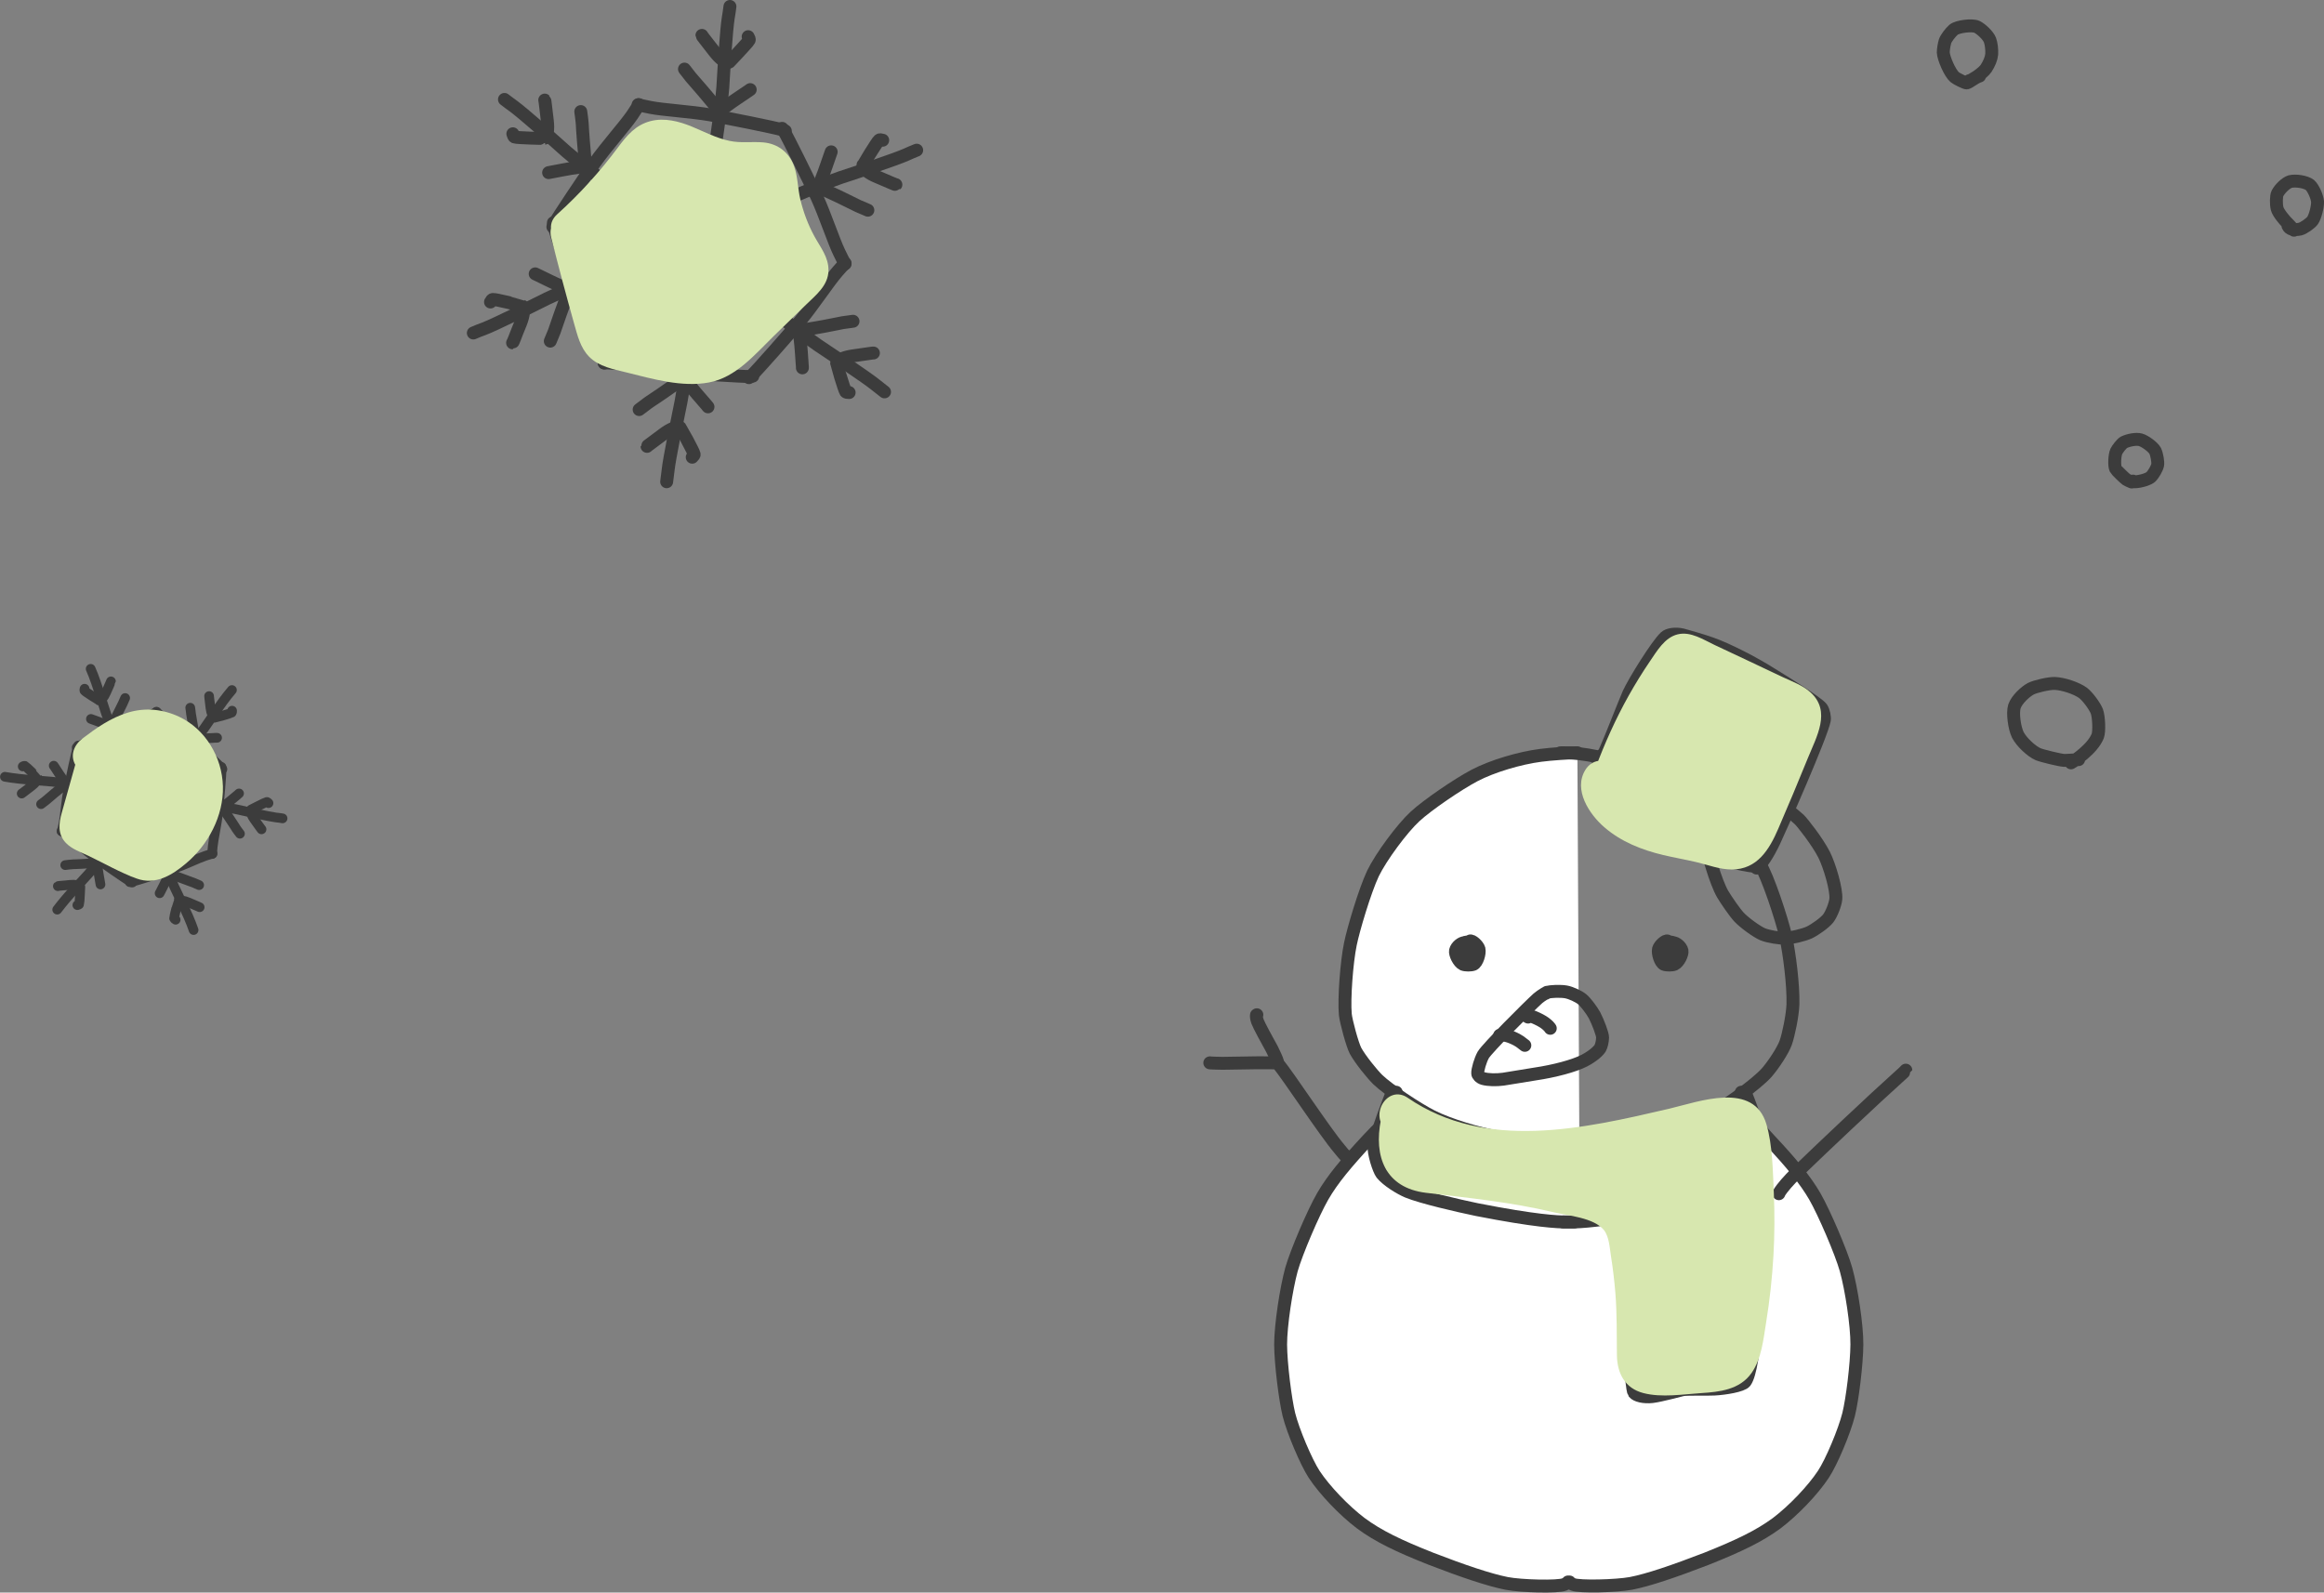 <?xml version="1.0" encoding="UTF-8"?><svg xmlns="http://www.w3.org/2000/svg" viewBox="0 0 179.95 123.34"><rect x="0" y="0" width="179.95" height="123.34" fill="#808080" stroke="none"/><defs><style>.d,.e{fill:none;}.d,.e,.f{stroke:#3c3c3c;stroke-linecap:round;stroke-linejoin:round;}.e{stroke-width:.75px;}.g{fill:#d7e7af;}.h{isolation:isolate;}.f{fill:#fff;}.i{mix-blend-mode:multiply;}</style></defs><g class="h"><g id="b"><g id="c"><g><path class="d" d="M160.95,58.83c-.26,.02-.98,.07-1.14,.06-.31-.02-1.66-.34-2-.48-.5-.22-1.27-.92-1.57-1.5-.26-.53-.42-1.7-.26-2.2,.18-.53,.84-1.14,1.27-1.37,.35-.18,1.38-.42,1.84-.41,.66,.02,1.71,.37,2.21,.74,.36,.28,.91,1.03,1.06,1.42,.16,.43,.2,1.57,.07,1.91-.4,1.01-1.82,1.94-2.07,2.08"/><path class="d" d="M165.06,37.33c-.21-.09-.35-.15-.42-.2-.14-.1-.78-.72-.82-.81-.13-.26-.08-1.07,.05-1.36,.09-.19,.43-.62,.58-.7,.37-.18,.95-.29,1.29-.2,.37,.11,.98,.56,1.14,.86,.13,.27,.23,.86,.19,1.09-.05,.26-.33,.74-.53,.93-.38,.32-1.5,.46-1.38,.32"/><path class="d" d="M153.28,5.89c-.33,.09-.78,.48-.98,.53-.12,.03-.84-.35-.94-.44-.38-.32-.87-1.48-.89-1.91,0-.24,.06-.61,.14-.88,.08-.23,.4-.66,.66-.89,.28-.24,1.43-.4,1.81-.22,.37,.19,.87,.68,1,1.01,.11,.29,.16,.75,.14,1.11-.03,.33-.19,.72-.43,1.09-.31,.45-1.19,.95-1.28,.96h-.03"/><path class="d" d="M177.63,17.83c-.27-.3-.46-.5-.56-.6-.16-.16-.66-.73-.75-1.08-.08-.32-.08-.97,.03-1.18,.2-.37,.65-.81,.99-.91,.43-.1,1.2,.02,1.51,.26,.26,.22,.57,.91,.6,1.3,.02,.37-.18,1.16-.38,1.45-.16,.23-.71,.61-.96,.67-.52,.11-.85,0-.95-.25"/></g><g><g><path class="f" d="M136.18,89.36c.21-.23,.23-.56,.07-1.19-.13-.48-.33-1.14-.3-1.15,0,0,.49,.65,1.13,1.32,1.58,1.68,2.69,3.02,3.44,4.31,.74,1.29,2.05,4.35,2.42,5.67,.42,1.5,.85,4.33,.84,5.81-.01,1.51-.35,4.26-.64,5.42-.32,1.28-1.32,3.68-1.96,4.64-.8,1.21-2.29,2.78-3.61,3.78-1.36,1-2.93,1.75-5.43,2.75-2.49,.96-4.54,1.66-5.86,1.91-1.12,.21-3.99,.28-4.47,.08-.05-.02-.19-.09-.4-.19h.12c-.21,.1-.35,.17-.4,.19-.48,.21-3.35,.14-4.47-.08-1.32-.26-3.38-.95-5.86-1.91-2.5-.99-4.08-1.75-5.43-2.75-1.32-1-2.81-2.57-3.61-3.78-.63-.97-1.64-3.36-1.96-4.64-.28-1.15-.63-3.91-.64-5.42,0-1.49,.43-4.31,.84-5.81,.37-1.31,1.68-4.39,2.42-5.67,.76-1.31,1.79-2.55,3.51-4.4,.48-.51,.86-.92,.91-.88,.14,.13-.02,.78-.23,1.1"/><path class="f" d="M122.29,88.38c-.22,.09-.84,.33-.91,.33-.06,0-.18-.22-.42-.25-.07-.01-3.34-.2-5.16-.44-1.17-.18-3.58-.88-4.92-1.56-1.11-.56-3.35-2.04-4.19-2.84-.45-.44-1.37-1.58-1.73-2.24-.26-.51-.73-2.26-.79-2.81-.11-1.21,.1-4.05,.39-5.45,.23-1.14,1.12-4.13,1.75-5.47,.63-1.3,2.26-3.5,3.26-4.42,.98-.9,3.31-2.49,4.62-3.18,1.36-.71,3.47-1.34,5.1-1.55,.81-.11,2.3-.2,2.67-.2,.05,0,.11,0,.18,0"/><path class="d" d="M120.33,88.37c.24-.02,.89-.06,1-.03,.12,.04,.21,.18,.34,.21,.1,.02,.38-.12,.65-.12,1.43-.03,4.4-.33,5.42-.52,1.3-.24,3.57-1.03,4.89-1.74,1.1-.6,3.34-2.18,4.16-3.09,.52-.59,1.27-1.73,1.48-2.32,.21-.59,.53-2.1,.56-2.98,.04-1.46-.27-3.95-.57-5.3-.29-1.27-1.39-4.64-1.98-5.54-.04-.06-.14,.12-.26,.29"/><path class="d" d="M124.12,58.46c-.15,.06-.23,.1-.22,.13,0,.07,.25,.12,.18,.11-.61-.15-1.57-.35-2.6-.39-.44-.01-.57-.02-.67,0"/><path class="d" d="M113.92,73.22l-.1-.34c.15-.08,.62,.33,.7,.62,.08,.33-.14,1.05-.42,1.18-.2,.08-.62,.08-.82,0-.34-.16-.63-.81-.58-1.05,.08-.34,.48-.63,.7-.62,.25,.03,.77,.49,.79,.88,.01,.37-.39,.56-.56,.48-.26-.14-.54-.92-.39-1.23,.12-.22,.5-.23,.66-.07,.2,.22,.34,.8,.22,1.03-.12,.21-.58,.23-.81,.04-.12-.1-.28-.45-.3-.65-.03-.32,.39-.57,.52-.48,.07,.05,.08,.14,.06,.24"/><path class="d" d="M129.02,73.22l.1-.34c-.15-.08-.62,.33-.7,.62-.08,.33,.14,1.05,.42,1.18,.2,.08,.62,.08,.82,0,.34-.16,.63-.81,.58-1.05-.08-.34-.48-.63-.7-.62-.25,.03-.77,.49-.79,.88-.01,.37,.39,.56,.56,.48,.26-.14,.53-.92,.39-1.23-.12-.22-.5-.23-.66-.07-.2,.22-.34,.8-.22,1.03,.12,.21,.58,.23,.81,.04,.12-.1,.28-.45,.3-.65,.02-.32-.39-.57-.52-.48-.07,.05-.08,.14-.06,.24"/><path class="d" d="M108.11,84.59c-.18,.06-.3,.11-.35,.15-.05,.04-1.32,3.45-1.37,3.93-.05,.66,.38,1.94,.6,2.23,.43,.53,1.41,1.13,2,1.38,1.1,.45,3.87,1.09,5.36,1.4,4.59,.9,6.27,.96,6.92,.96,.27,0,.62,0,.63,0"/><path class="d" d="M134.83,84.59c.18,.06,.3,.11,.35,.15,.05,.04,1.32,3.45,1.37,3.93,.05,.66-.38,1.94-.6,2.23-.43,.53-1.41,1.13-2,1.38-1.1,.45-3.87,1.09-5.36,1.4-4.6,.9-6.27,.96-6.92,.96-.27,0-.62,0-.63,0"/><path class="d" d="M119.69,76.93s.06-.04,.09-.06c.27-.11,1.09-.12,1.48-.05,.38,.07,.97,.34,1.25,.57,.28,.23,.75,.87,.95,1.23,.29,.56,.63,1.47,.63,1.73-.01,.31-.08,.63-.19,.83-.11,.19-.53,.6-1.22,.96-.79,.41-2.33,.82-3.83,1.04-1,.15-2.25,.38-2.46,.4-.53,.07-1.15,.06-1.55-.05-.27-.08-.42-.29-.42-.39-.02-.28,.21-1.05,.43-1.44,.3-.52,3.55-3.77,4.23-4.38,.11-.1,.36-.27,.51-.36,.05-.03,.19-.1,.19-.11"/><path class="d" d="M116.12,80.18s.08-.01,.1-.01c.45-.08,1.28,.36,1.47,.5,.07,.05,.19,.14,.38,.29"/><path class="d" d="M118.32,78.77l-.14-.09c.1-.17,1.09,.29,1.43,.54,.27,.2,.38,.34,.43,.42"/><path class="d" d="M125.73,94.35c-.02,.08-.04,.16-.05,.25-.11,1.29,.24,7.44,.57,11.22,.02,.27,.15,1.87,.27,2.04,.17,.22,.75,.38,1.43,.3,.7-.09,2.17-.5,2.34-.53,.37-.07,1.95-.02,2.45-.05,.81-.04,2.16-.26,2.39-.56,.41-.56,.68-2.5,.85-4.88,.12-1.87,.38-6.09,.36-6.67-.04-.68-.13-2.17-.17-2.98-.03-.45-.04-.79-.06-1.34,0-.17-.01-.37-.01-.39"/><path class="d" d="M124.3,60.91c-.01,.06-.02,.1-.02,.11-.02,.24,1.23,1.63,2.65,2.68,1.11,.82,3.76,1.88,5.22,2.45,1.16,.44,3.51,1.06,3.96,.91,.28-.11,.77-.87,1.25-1.87,.63-1.34,3.65-8.19,3.9-9.42,.04-.21-.05-.71-.21-.93-.34-.44-2.89-2.02-3.87-2.62-1.46-.93-3.49-1.95-4.65-2.36-.61-.22-1.83-.58-2.26-.69-.56-.13-1.11-.03-1.32,.17-.65,.6-2.41,3.44-2.84,4.38-.32,.71-1.87,4.77-2.19,5.21-.23,.31-.39,.68-.33,.94,.03,.13,.31,.55,.51,.85,.06,.09,.12,.2,.19,.33"/><path class="d" d="M132.18,65.31c-.02,.09-.03,.15-.03,.21,.02,.37,.68,2.76,1.24,3.73,.28,.47,.95,1.44,1.26,1.77,.39,.42,1.33,1.11,1.82,1.33,.49,.2,1.32,.32,1.78,.31,.47-.02,1.43-.25,1.84-.44,.46-.22,1.2-.75,1.47-1.09,.26-.34,.55-1.09,.59-1.5,.07-.71-.48-2.59-.91-3.44-.53-1.04-1.69-2.5-1.92-2.72-.26-.24-.64-.55-.77-.63-.02-.01-.03-.02-.04-.03"/><path class="d" d="M104.35,89.57h-.1c-.08-.02-.39-.41-.52-.57-1.18-1.39-3.88-5.53-4.79-6.65-.07-.08-2.72-.03-4.26,0-.32,0-.81-.02-.99-.03,0,0-.03-.01-.02-.01"/><path class="d" d="M97.32,78.59l-.03,.02c-.02,.1,0,.27,.08,.5,.12,.32,.75,1.48,1.12,2.14,.19,.37,.39,.83,.41,.92"/><path class="d" d="M137.74,92.45s0-.02,0-.03c.24-.42,.81-1.05,1.29-1.52,2.24-2.17,6.18-5.88,7.89-7.41,.41-.37,.65-.59,.65-.61"/></g><g class="i"><path class="g" d="M124.98,59.94c1.16-3.16,2.75-6.15,4.72-8.88,.16-.22,.35-.46,.62-.5,.2-.03,.41,.06,.59,.15l7.54,3.55c.49,.23,1.04,.54,1.13,1.08,.05,.29-.06,.59-.17,.86-1.03,2.61-2.1,5.2-3.22,7.78-.3,.69-.66,1.43-1.35,1.73-.69,.3-1.49,.04-2.21-.17-1.59-.45-3.25-.63-4.82-1.16s-3.09-1.51-3.74-3.03c-.14-.32-.22-.72,.02-.97"/><path class="g" d="M126.42,60.34c.93-2.51,2.15-4.9,3.61-7.14,.18-.27,.36-.54,.55-.81,.08-.11,.18-.22,.24-.34l.08-.11c.27-.32,.01-.3-.76,.07,.09,.15,.67,.31,.84,.39l1.12,.53,4.05,1.91c.6,.28,1.23,.54,1.81,.86,.79,.43-.18-.28,.13-.32-.06,0-.32,.87-.37,.98-.54,1.35-1.08,2.7-1.64,4.04-.5,1.19-.9,2.56-1.61,3.64-.22,.33-.33,.33-.72,.25-.63-.12-1.25-.34-1.88-.48-1.42-.32-2.94-.5-4.28-1.11-.5-.23-.99-.51-1.39-.89-.18-.17-.35-.34-.49-.54-.06-.09-.11-.19-.18-.28-.27-.37,.06-.25-.18,.14,1.02-1.64-1.57-3.15-2.59-1.51-.96,1.54,.3,3.45,1.48,4.46,1.3,1.12,2.88,1.74,4.54,2.14,.85,.2,1.72,.35,2.57,.55,.9,.21,1.8,.57,2.74,.57,1.98,0,2.91-1.55,3.6-3.15,.79-1.82,1.55-3.65,2.3-5.49,.66-1.63,1.82-3.6,.21-5.07-.6-.55-1.41-.84-2.14-1.18l-2.79-1.32-2.51-1.18c-.87-.41-1.85-1.07-2.86-.82s-1.6,1.29-2.16,2.11-1.12,1.73-1.62,2.62c-1.02,1.82-1.88,3.74-2.61,5.7-.28,.76,.31,1.64,1.05,1.85,.84,.23,1.56-.29,1.85-1.05h0Z"/></g><g class="i"><path class="g" d="M108.38,87.11c-.24,1.08-.35,2.38,.46,3.15,.59,.56,1.47,.63,2.28,.69,4.02,.3,8.01,1.01,11.89,2.1,.81,.23,1.67,.5,2.23,1.13,.54,.61,.72,1.45,.86,2.25,.48,2.76,.68,5.56,.59,8.36-.01,.44-.02,.92,.25,1.26,.34,.43,.97,.46,1.52,.45,1.24-.02,2.48-.07,3.72-.15,.66-.04,1.37-.11,1.88-.53,.55-.45,.74-1.2,.88-1.89,1.06-5.2,1.23-10.59,.51-15.85-.06-.4-.13-.83-.39-1.14-.51-.61-1.45-.51-2.23-.35-4.14,.87-8.24,2.08-12.46,2.43-4.22,.35-8.69-.26-12.15-2.71"/><path class="g" d="M106.93,86.71c-.58,2.86,.34,5.29,3.49,5.67,3.32,.4,6.58,.72,9.85,1.5,1.13,.27,3.14,.42,3.92,1.38,.41,.51,.45,1.4,.55,2.03,.15,.94,.26,1.89,.34,2.84,.13,1.61,.1,3.21,.12,4.83,.02,1.4,.62,2.56,2.05,2.93s3.08,.09,4.49,0,2.97-.26,3.88-1.55c.78-1.11,.92-2.6,1.13-3.9,.28-1.72,.47-3.46,.57-5.2,.09-1.61,.1-3.22,.03-4.83-.08-1.71-.09-3.68-.57-5.33-.99-3.37-5.21-1.76-7.55-1.21-6.62,1.54-14.18,3.3-20.23-.85-1.6-1.09-3.1,1.5-1.51,2.59,4.17,2.86,9.4,3.37,14.31,2.77,2.78-.34,5.51-.97,8.24-1.61,.69-.16,1.38-.32,2.07-.47,.26-.06,1.51-.53,1.79-.32s.21,1.2,.25,1.55c.08,.8,.15,1.6,.19,2.41,.16,2.92,.06,5.86-.33,8.75-.1,.72-.22,1.43-.35,2.14-.09,.46-.12,1.31-.42,1.71-.54,.7-3.01,.43-3.81,.45-.3,0-.63,.04-.93,.02-.64-.04-.18,.21-.28-.05-.19-.48,.02-1.49,.02-2.03-.02-1.4-.11-2.8-.27-4.19-.28-2.37-.43-5.23-2.8-6.49-1.24-.66-2.72-.93-4.07-1.25-1.57-.37-3.15-.69-4.74-.93s-3.3-.45-4.96-.59c-.4-.03-1.25,0-1.52-.35-.31-.4-.11-1.17-.02-1.61,.39-1.88-2.51-2.69-2.89-.8h0Z"/></g></g><g><g><path class="e" d="M7.02,51.8c.07,.18,.12,.29,.2,.48,.21,.51,.72,2.13,1,3,.49,1.46,2.31,5.69,2.61,6.54,.06,.18,.15,.43,.18,.51l-.02-.06"/><path class="e" d="M17.96,53.44c-.12,.15-.2,.25-.33,.4-.35,.42-1.31,1.82-1.83,2.58-.89,1.25-3.87,4.76-4.41,5.5-.11,.15-.27,.37-.32,.44l.03-.05"/><path class="e" d="M21.88,63.38c-.19-.03-.31-.05-.52-.07-.55-.07-2.2-.44-3.1-.64-1.51-.31-6.08-.84-6.97-1.01-.19-.04-.45-.09-.53-.1h.06"/><path class="e" d="M.38,60.16c.19,.03,.31,.05,.51,.08,.54,.09,2.23,.23,3.15,.3,1.53,.14,6.06,.97,6.96,1.07,.19,.02,.46,.05,.54,.06h-.06"/><path class="e" d="M4.43,70.45c.12-.15,.2-.25,.32-.41,.33-.44,1.48-1.69,2.1-2.36,1.02-1.15,3.77-4.85,4.36-5.53,.12-.14,.3-.35,.35-.41l-.04,.05"/><path class="e" d="M14.99,72.03c-.07-.18-.11-.29-.18-.49-.19-.52-.92-2.05-1.32-2.87-.64-1.4-2.19-5.74-2.56-6.56-.08-.17-.19-.42-.22-.5l.03,.06"/><path class="e" d="M5.94,57.89s.05-.04,.09-.07c.38-.22,2.29-1.12,3.03-1.45,.85-.37,2.02-.73,2.56-.98,.12-.06,.39-.19,.44-.21,.02-.01,.05-.02,.07-.04"/><path class="e" d="M17.22,59.57s-.03-.05-.06-.09c-.3-.32-1.87-1.74-2.47-2.28-.7-.61-1.71-1.29-2.16-1.69-.1-.09-.32-.29-.36-.33-.02-.02-.04-.04-.06-.06"/><path class="e" d="M17.15,59.4s.01,.06,.01,.11c0,.43-.18,2.54-.26,3.35-.1,.92-.37,2.11-.43,2.71-.01,.13-.04,.43-.04,.49,0,.02,0,.05,0,.08"/><path class="e" d="M6.06,57.74s-.03,.05-.04,.1c-.13,.42-.57,2.48-.73,3.28-.17,.91-.26,2.13-.38,2.71-.03,.13-.09,.43-.11,.48,0,.02-.01,.05-.02,.08"/><path class="e" d="M10.24,68.35s-.06-.02-.1-.04c-.38-.22-2.11-1.43-2.78-1.9-.75-.55-1.64-1.38-2.13-1.73-.11-.08-.36-.25-.4-.28-.02-.01-.04-.03-.07-.04"/><path class="e" d="M10.05,68.32s.06,0,.11-.01c.42-.1,2.44-.75,3.21-1,.88-.31,1.97-.84,2.54-1.03,.13-.04,.42-.13,.47-.15,.02,0,.05-.01,.08-.02"/><path class="e" d="M7.57,59.45l.03-.02c0,.13,0,.24-.04,.52-.12,.93-.34,2.81-.45,3.23-.04,.15-.16,.49-.16,.49"/><path class="e" d="M15.2,60.59l-.03-.03c-.04,.12-.07,.23-.11,.51-.16,.93-.49,2.79-.51,3.22,0,.16,0,.52,0,.52"/><path class="e" d="M14.98,60.02v.04c-.12-.06-.21-.12-.43-.29-.74-.57-2.26-1.7-2.57-2-.11-.11-.35-.38-.35-.38"/><path class="e" d="M7.95,58.97v.04c.11-.02,.23-.05,.49-.15,.88-.33,2.66-.97,3.04-1.17,.14-.07,.44-.27,.44-.27"/><path class="e" d="M10.78,66.16l-.03-.02c.11-.07,.21-.12,.47-.23,.87-.36,2.61-1.11,3.02-1.22,.15-.04,.51-.11,.5-.11"/><path class="e" d="M10.17,66.06h.04c-.08-.11-.16-.18-.38-.36-.72-.6-2.17-1.82-2.53-2.05-.13-.08-.45-.25-.45-.25"/><path class="e" d="M9.04,60.25c0,.06,0,.12,0,.16-.01,.41-.08,.97-.14,1.33-.11,.59-.18,.92-.23,1.04-.02,.05-.06,.12-.11,.22"/><path class="e" d="M13.56,60.92c-.02,.06-.03,.11-.05,.16-.11,.4-.21,.95-.25,1.31-.07,.6-.1,.93-.09,1.06,0,.06,.02,.13,.05,.24"/><path class="e" d="M13.55,60.9c-.05-.03-.1-.06-.14-.08-.35-.22-.8-.56-1.08-.79-.46-.39-.7-.62-.79-.72-.03-.04-.08-.11-.13-.21"/><path class="e" d="M9.06,60.23c.06-.01,.11-.03,.16-.04,.4-.1,.93-.3,1.26-.44,.55-.24,.85-.38,.96-.46,.05-.03,.11-.08,.18-.16"/><path class="e" d="M10.73,64.48c.05-.03,.1-.06,.14-.08,.36-.19,.88-.41,1.22-.54,.57-.2,.89-.3,1.02-.32,.05,0,.14-.01,.24,0"/><path class="e" d="M10.71,64.48s-.08-.08-.11-.12c-.29-.29-.72-.65-1.01-.87-.48-.36-.76-.55-.88-.61-.05-.02-.13-.05-.23-.08"/><path class="e" d="M4.16,59.3s.05,.07,.07,.1c.19,.28,.41,.65,.7,1.04,.05,.06,.09,.12,.14,.19"/><path class="e" d="M18.51,61.45s-.07,.05-.09,.08c-.26,.21-.58,.5-.97,.79-.06,.05-.13,.09-.19,.14"/><path class="e" d="M16.81,57.14s-.08,0-.12,0c-.33,.02-.76,.03-1.25,.09-.08,0-.15,.02-.23,.03"/><path class="e" d="M7.04,55.68s.08,.03,.11,.04c.31,.12,.72,.25,1.17,.45,.07,.03,.14,.06,.21,.09"/><path class="e" d="M12.36,69.18s.04-.08,.06-.11c.15-.3,.36-.68,.55-1.13,.03-.07,.06-.14,.09-.21"/><path class="e" d="M7.78,68.5s-.01-.08-.02-.12c-.05-.33-.14-.75-.2-1.24,0-.08-.02-.15-.03-.23"/><path class="e" d="M5.04,60.75s-.08,.08-.1,.1c-.06,.05-.61,.47-1.11,.91-.13,.11-.22,.19-.27,.23-.06,.04-.18,.14-.38,.29"/><path class="e" d="M17.24,62.57c.03,.06,.05,.1,.07,.13,.04,.06,.44,.63,.8,1.19,.09,.14,.15,.24,.19,.3,.04,.06,.13,.19,.28,.38"/><path class="e" d="M15.12,57.19c-.02-.06-.03-.11-.04-.14-.01-.08-.11-.76-.23-1.42-.03-.17-.05-.28-.06-.35,0-.07-.03-.23-.06-.47"/><path class="e" d="M8.64,56.22c.04-.06,.06-.1,.07-.12,.03-.07,.33-.7,.63-1.29,.08-.15,.13-.26,.16-.32,.03-.06,.09-.21,.19-.43"/><path class="e" d="M13.17,67.69c.07,.02,.11,.03,.14,.04,.07,.03,.71,.29,1.34,.51,.16,.06,.27,.1,.33,.12,.07,.03,.21,.09,.44,.19"/><path class="e" d="M7.44,66.84c-.07,0-.12,0-.14,0-.08,0-.77,.07-1.43,.09-.17,0-.29,.01-.35,.02-.07,0-.23,.02-.47,.05"/><path class="e" d="M6.55,53.34c-.02,.08-.03,.13,0,.16,.07,.09,1.11,.74,1.12,.75,.15,.05,.39-.27,.54-.61,.07-.17,.23-.5,.3-.68,.06-.13,.08-.18,.08-.19"/><path class="e" d="M17.97,55.04c0,.09,0,.14-.04,.16-.09,.06-1.28,.39-1.29,.39-.16,0-.29-.37-.34-.74-.02-.18-.07-.55-.09-.74-.02-.14-.02-.2-.02-.2"/><path class="e" d="M20.79,62.2c-.06-.06-.1-.1-.14-.09-.11,.02-1.2,.59-1.21,.59-.12,.1,.04,.47,.26,.77,.11,.15,.33,.45,.43,.6,.08,.11,.12,.16,.12,.16"/><path class="e" d="M1.76,59.36c.07-.04,.12-.06,.16-.05,.1,.05,.98,.91,.98,.92,.08,.13-.17,.44-.47,.66-.15,.11-.44,.33-.59,.45-.11,.08-.16,.12-.16,.12"/><path class="e" d="M5.99,70.1c.08-.02,.13-.04,.14-.07,.04-.1,.09-1.33,.09-1.34-.03-.15-.42-.2-.8-.16-.18,.02-.55,.06-.74,.07-.14,.01-.19,.02-.2,.03"/><path class="e" d="M13.6,71.23c-.07-.04-.11-.08-.12-.11,0-.11,.3-1.3,.31-1.31,.07-.14,.47-.07,.81,.08,.17,.07,.51,.21,.68,.29,.13,.05,.18,.08,.18,.08"/></g><g class="i"><path class="g" d="M7.31,59.51l-1.19,4.23c-.03,.11-.06,.24-.03,.35,.05,.17,.22,.26,.38,.34l4.16,2c.28,.13,.57,.27,.88,.29,.43,.02,.83-.19,1.18-.43,1.85-1.22,3.19-3.34,3.06-5.55-.13-2.21-2-4.3-4.22-4.3-1.65,0-3.09,1.05-4.41,2.05"/><path class="g" d="M5.86,59.11l-1.08,3.85c-.23,.81-.32,1.64,.31,2.31,.47,.5,1.2,.74,1.8,1.03,1.21,.58,2.42,1.28,3.69,1.74,1.45,.53,2.73-.25,3.81-1.16,1.73-1.44,2.93-3.7,2.87-5.98s-1.37-4.44-3.39-5.39c-1.26-.59-2.63-.73-3.97-.32s-2.44,1.19-3.52,2.01c-.64,.49-.98,1.29-.54,2.05,.37,.63,1.4,1.03,2.05,.54s1.24-.94,1.93-1.32c.34-.19,.48-.26,.8-.37,.42-.14,.58-.16,.92-.16,.07,0,.14,0,.22,0,.24,0-.21-.05,.02,0,.14,.03,.28,.06,.41,.1,.07,.02,.13,.04,.2,.07-.23-.08-.02-.01,.03,.02,.15,.08,.29,.16,.43,.25,.06,.04,.12,.08,.18,.12-.19-.14,0,0,.03,.03,.11,.1,.21,.19,.31,.3,.05,.05,.1,.11,.15,.16,.16,.18-.11-.16,.04,.04,.1,.14,.19,.28,.28,.42,.05,.08,.09,.17,.14,.26,0,0,.11,.22,.05,.08-.04-.08,.08,.23,.1,.3,.05,.16,.09,.33,.12,.49,0,.01,.04,.25,.02,.09s0,.14,0,.17c0,.18,0,.37,0,.55,0,.26,.03-.03-.02,.22-.07,.36-.16,.71-.3,1.05,.08-.19-.12,.23-.14,.28-.07,.14-.15,.28-.24,.41-.1,.16-.2,.31-.31,.46,.09-.12-.17,.2-.22,.25-.49,.54-.86,.95-1.5,1.2,.19-.08-.09,.01-.09,0,.01,.02,.11-.05,.12-.04-.07-.05-.39-.18-.52-.24l-1.36-.65-1.36-.65-.63-.3c-.12-.06-.24-.11-.36-.17-.05-.02-.1-.05-.15-.07-.17-.09-.1-.02,.21,.23l.2,.76c-.03,.08-.03,.07,0-.05l.08-.29,.16-.58,.3-1.06,.62-2.21c.22-.78-.27-1.63-1.05-1.85s-1.63,.26-1.85,1.05h0Z"/></g></g><g><g><path class="d" d="M39.06,7.7c.26,.2,.43,.33,.71,.53,.76,.56,2.93,2.48,4.09,3.52,1.99,1.71,8.38,6.3,9.56,7.3,.25,.21,.6,.5,.71,.59l-.08-.07"/><path class="d" d="M56.52,.5c-.04,.32-.07,.53-.13,.88-.15,.93-.33,3.82-.42,5.38-.21,2.62-1.5,10.38-1.63,11.92-.03,.32-.07,.78-.08,.92v-.1"/><path class="d" d="M70.98,11.63c-.31,.12-.5,.21-.82,.35-.86,.38-3.61,1.29-5.1,1.78-2.48,.87-9.65,4.11-11.11,4.63-.3,.11-.74,.27-.87,.32l.1-.03"/><path class="d" d="M36.65,25.79c.3-.13,.5-.21,.83-.33,.88-.34,3.47-1.63,4.87-2.33,2.37-1.13,9.74-3.89,11.14-4.55,.29-.13,.71-.33,.84-.39l-.09,.05"/><path class="d" d="M51.62,37.31c.04-.32,.07-.53,.11-.88,.1-.94,.69-3.78,1-5.31,.49-2.58,1.27-10.41,1.54-11.93,.05-.32,.14-.77,.16-.91l-.02,.1"/><path class="d" d="M68.49,30.35c-.26-.2-.42-.33-.7-.55-.73-.59-3.15-2.19-4.45-3.06-2.16-1.49-8.24-6.49-9.51-7.38-.26-.19-.64-.45-.76-.54l.09,.06"/><path class="d" d="M42.81,17.57s.03-.1,.07-.17c.36-.65,2.38-3.65,3.17-4.79,.92-1.29,2.31-2.84,2.89-3.68,.13-.19,.41-.62,.46-.7,.02-.04,.04-.08,.07-.13"/><path class="d" d="M60.81,10.14s-.09-.05-.17-.07c-.71-.21-4.26-.91-5.62-1.17-1.56-.27-3.64-.38-4.65-.58-.23-.05-.73-.15-.82-.17-.04-.01-.09-.02-.14-.04"/><path class="d" d="M60.56,9.94s.07,.08,.11,.15c.38,.64,1.97,3.88,2.57,5.14,.66,1.44,1.3,3.42,1.75,4.34,.1,.21,.33,.67,.37,.75,.02,.04,.04,.08,.07,.12"/><path class="d" d="M42.85,17.25s0,.1,.02,.18c.18,.72,1.34,4.14,1.8,5.45,.55,1.49,1.49,3.34,1.82,4.31,.07,.22,.24,.71,.26,.79,.01,.04,.02,.09,.04,.14"/><path class="d" d="M58.29,29.13s-.1,.03-.18,.03c-.74,.01-4.35-.23-5.73-.35-1.58-.15-3.61-.58-4.63-.66-.23-.02-.74-.05-.83-.05-.04,0-.09,0-.14,0"/><path class="d" d="M57.99,29.25s.09-.05,.15-.11c.54-.51,2.92-3.23,3.82-4.29,1.01-1.22,2.15-2.96,2.82-3.74,.15-.18,.49-.56,.56-.62,.03-.03,.06-.06,.1-.1"/><path class="d" d="M46.57,18.43l.03-.06c.12,.18,.21,.35,.4,.8,.64,1.47,1.96,4.42,2.17,5.13,.08,.26,.2,.86,.2,.86"/><path class="d" d="M58.76,13.41l-.06-.02c.04,.21,.1,.4,.28,.84,.58,1.49,1.73,4.52,2.07,5.17,.13,.24,.47,.75,.47,.75"/><path class="d" d="M57.93,12.77l.03,.05c-.22,.02-.41,0-.89-.05-1.59-.18-4.81-.51-5.52-.68-.26-.07-.85-.26-.84-.26"/><path class="d" d="M46.71,17.4l.02,.06c.16-.14,.3-.28,.59-.66,1-1.25,3.05-3.76,3.44-4.38,.14-.23,.42-.78,.42-.78"/><path class="d" d="M57.16,25.44h-.06c.1-.2,.2-.36,.49-.74,.95-1.29,2.85-3.91,3.35-4.44,.19-.2,.65-.6,.64-.6"/><path class="d" d="M56.19,25.84l.05-.05c-.21-.07-.4-.11-.87-.18-1.58-.24-4.78-.77-5.51-.79-.27,0-.88,.03-.88,.03"/><path class="d" d="M49.43,18.31c.05,.09,.1,.17,.14,.24,.34,.61,.73,1.49,.95,2.07,.36,.96,.54,1.5,.58,1.73,.02,.09,.02,.23,.02,.42"/><path class="d" d="M56.64,15.33c.02,.1,.05,.19,.07,.27,.19,.67,.53,1.57,.79,2.14,.42,.94,.68,1.45,.81,1.63,.05,.08,.15,.18,.28,.31"/><path class="d" d="M56.61,15.31c-.11,0-.2,0-.28,0-.7,0-1.66-.11-2.27-.21-1.01-.17-1.57-.28-1.78-.36-.09-.03-.21-.09-.37-.19"/><path class="d" d="M49.44,18.27c.08-.07,.14-.14,.2-.2,.49-.5,1.1-1.25,1.46-1.75,.6-.83,.91-1.31,1.01-1.52,.04-.09,.08-.22,.13-.4"/><path class="d" d="M55.62,23.02c.05-.09,.1-.17,.14-.24,.36-.6,.93-1.38,1.32-1.86,.65-.8,1.03-1.22,1.21-1.37,.07-.06,.19-.14,.35-.23"/><path class="d" d="M55.58,23.04c-.1-.03-.19-.06-.27-.08-.68-.17-1.63-.32-2.25-.39-1.02-.11-1.59-.14-1.82-.12-.09,0-.23,.04-.41,.09"/><path class="d" d="M41.44,21.21c.07,.03,.13,.06,.19,.09,.52,.24,1.16,.59,1.94,.91,.12,.05,.25,.1,.37,.15"/><path class="d" d="M64.36,11.76c-.03,.07-.05,.14-.07,.2-.2,.54-.41,1.24-.73,2.02-.05,.12-.1,.25-.15,.37"/><path class="d" d="M58.09,6.94c-.06,.04-.12,.08-.17,.12-.47,.33-1.09,.71-1.76,1.22-.11,.08-.21,.16-.32,.24"/><path class="d" d="M42.48,13.37c.07-.01,.14-.03,.2-.04,.57-.1,1.28-.26,2.11-.37,.13-.02,.26-.04,.39-.05"/><path class="d" d="M62.13,28.49c0-.08,0-.15-.01-.21-.05-.57-.07-1.3-.18-2.14-.02-.13-.04-.26-.05-.39"/><path class="d" d="M54.82,31.51c-.05-.06-.09-.11-.13-.16-.37-.44-.87-.97-1.38-1.64-.08-.1-.16-.21-.24-.32"/><path class="d" d="M44.01,22.55c-.03,.11-.05,.19-.06,.24-.04,.12-.47,1.23-.83,2.3-.09,.27-.16,.46-.2,.58-.04,.11-.15,.36-.31,.75"/><path class="d" d="M63.48,14.52c.1,.06,.17,.1,.21,.12,.12,.06,1.2,.54,2.21,1.05,.26,.13,.44,.22,.55,.27,.11,.05,.36,.15,.75,.32"/><path class="d" d="M55.65,8.49c-.08-.08-.14-.13-.17-.17-.09-.1-.83-1.02-1.58-1.87-.19-.21-.33-.37-.4-.46-.07-.09-.24-.31-.5-.64"/><path class="d" d="M45.31,12.75c0-.12,0-.2,0-.25,0-.13-.13-1.31-.2-2.44-.01-.29-.03-.49-.04-.61-.01-.12-.04-.39-.1-.81"/><path class="d" d="M62,25.6c.11-.03,.19-.05,.24-.06,.13-.02,1.3-.2,2.41-.43,.28-.06,.48-.1,.6-.12,.12-.02,.39-.06,.8-.11"/><path class="d" d="M52.87,29.37c-.1,.06-.17,.1-.21,.12-.11,.07-1.07,.77-2.02,1.4-.24,.16-.41,.27-.5,.34-.1,.07-.31,.23-.65,.49"/><path class="d" d="M39.71,10.36c.04,.14,.07,.22,.13,.25,.18,.07,2.28,.12,2.29,.11,.26-.05,.33-.73,.25-1.37-.04-.31-.11-.94-.15-1.26-.03-.24-.04-.33-.05-.34"/><path class="d" d="M57.93,2.84c.07,.13,.11,.21,.08,.27-.08,.17-1.53,1.69-1.54,1.7-.22,.15-.75-.28-1.14-.79-.19-.25-.58-.74-.78-1-.15-.19-.2-.27-.2-.28"/><path class="d" d="M68.35,10.86c-.14-.04-.23-.05-.28-.01-.15,.12-1.24,1.92-1.25,1.93-.08,.25,.47,.66,1.06,.9,.29,.12,.87,.37,1.17,.5,.22,.09,.31,.13,.32,.12"/><path class="d" d="M37.98,23.39c.07-.13,.12-.2,.19-.2,.19-.02,2.23,.48,2.24,.49,.24,.12,.13,.79-.11,1.38-.12,.29-.36,.88-.47,1.18-.09,.22-.13,.31-.14,.31"/><path class="d" d="M53.6,35.41c.1-.1,.16-.17,.15-.23-.03-.19-1.04-2.03-1.05-2.04-.18-.2-.8,.08-1.31,.46-.25,.19-.76,.57-1.02,.76-.19,.14-.27,.2-.27,.21"/><path class="d" d="M65.75,30.4c-.14,0-.23-.01-.27-.06-.11-.16-.7-2.17-.7-2.18-.01-.27,.62-.51,1.26-.6,.31-.04,.94-.13,1.25-.18,.24-.04,.33-.04,.34-.04"/></g><g class="i"><path class="g" d="M44.2,17.65c1.85-1.65,3.51-3.51,4.97-5.51,.28-.39,.56-.79,.96-1.05,1.32-.87,2.99,.16,4.44,.77,1.17,.5,2.46,.73,3.73,.66,.45-.02,.93-.07,1.31,.17,.5,.33,.57,1.01,.64,1.6,.23,1.98,.92,3.9,1.99,5.57,.24,.37,.5,.79,.4,1.21-.07,.27-.28,.48-.47,.67l-4.77,4.64c-.63,.61-1.29,1.24-2.11,1.57-1.12,.45-2.38,.27-3.56,.05-1.32-.25-2.64-.55-3.93-.9-.36-.1-.73-.21-1.02-.45-.38-.32-.53-.83-.67-1.31-.7-2.44-1.36-4.88-1.97-7.34"/><path class="g" d="M45.26,18.71c1.7-1.54,3.23-3.22,4.62-5.04,.48-.63,.83-1.54,1.73-1.38,1.05,.18,2.01,.84,3,1.19s2.13,.54,3.21,.55c.24,0,.52,.03,.75-.02,.29,.06,.35,.03,.18-.1-.11-.14-.13-.13-.07,.01-.09,.31,.16,1.09,.21,1.4,.17,1.04,.48,2.04,.88,3.01,.23,.56,.48,1.1,.77,1.63,.18,.32,.63,.78,.6,1.13l.2-.76c-.2,.45-.68,.8-1.04,1.14l-1.19,1.16-2.39,2.32c-.63,.62-1.28,1.4-2.15,1.68-.93,.3-2.02,.03-2.95-.16-.99-.2-1.97-.42-2.95-.68-.22-.06-.74-.1-.92-.27-.26-.24-.32-.96-.41-1.27-.63-2.21-1.22-4.42-1.77-6.65-.47-1.87-3.36-1.08-2.89,.8,.56,2.23,1.15,4.44,1.77,6.65,.26,.91,.48,1.88,1.17,2.58,.76,.77,1.89,.97,2.91,1.22,2.02,.5,4.28,1.16,6.37,.77s3.55-2.17,5.01-3.59l2.52-2.45c.76-.74,1.7-1.47,1.72-2.63,.02-1.03-.63-1.8-1.09-2.65-.49-.9-.85-1.86-1.09-2.86-.2-.84-.19-1.75-.48-2.56-.38-1.07-1.25-1.75-2.38-1.85-.89-.08-1.75,.07-2.63-.12-1.04-.22-1.95-.71-2.92-1.11s-2.11-.7-3.19-.42c-1.15,.3-1.82,1.1-2.5,2.01-1.4,1.89-2.98,3.63-4.73,5.21-1.44,1.3,.69,3.41,2.12,2.12h0Z"/></g></g></g></g></g></svg>